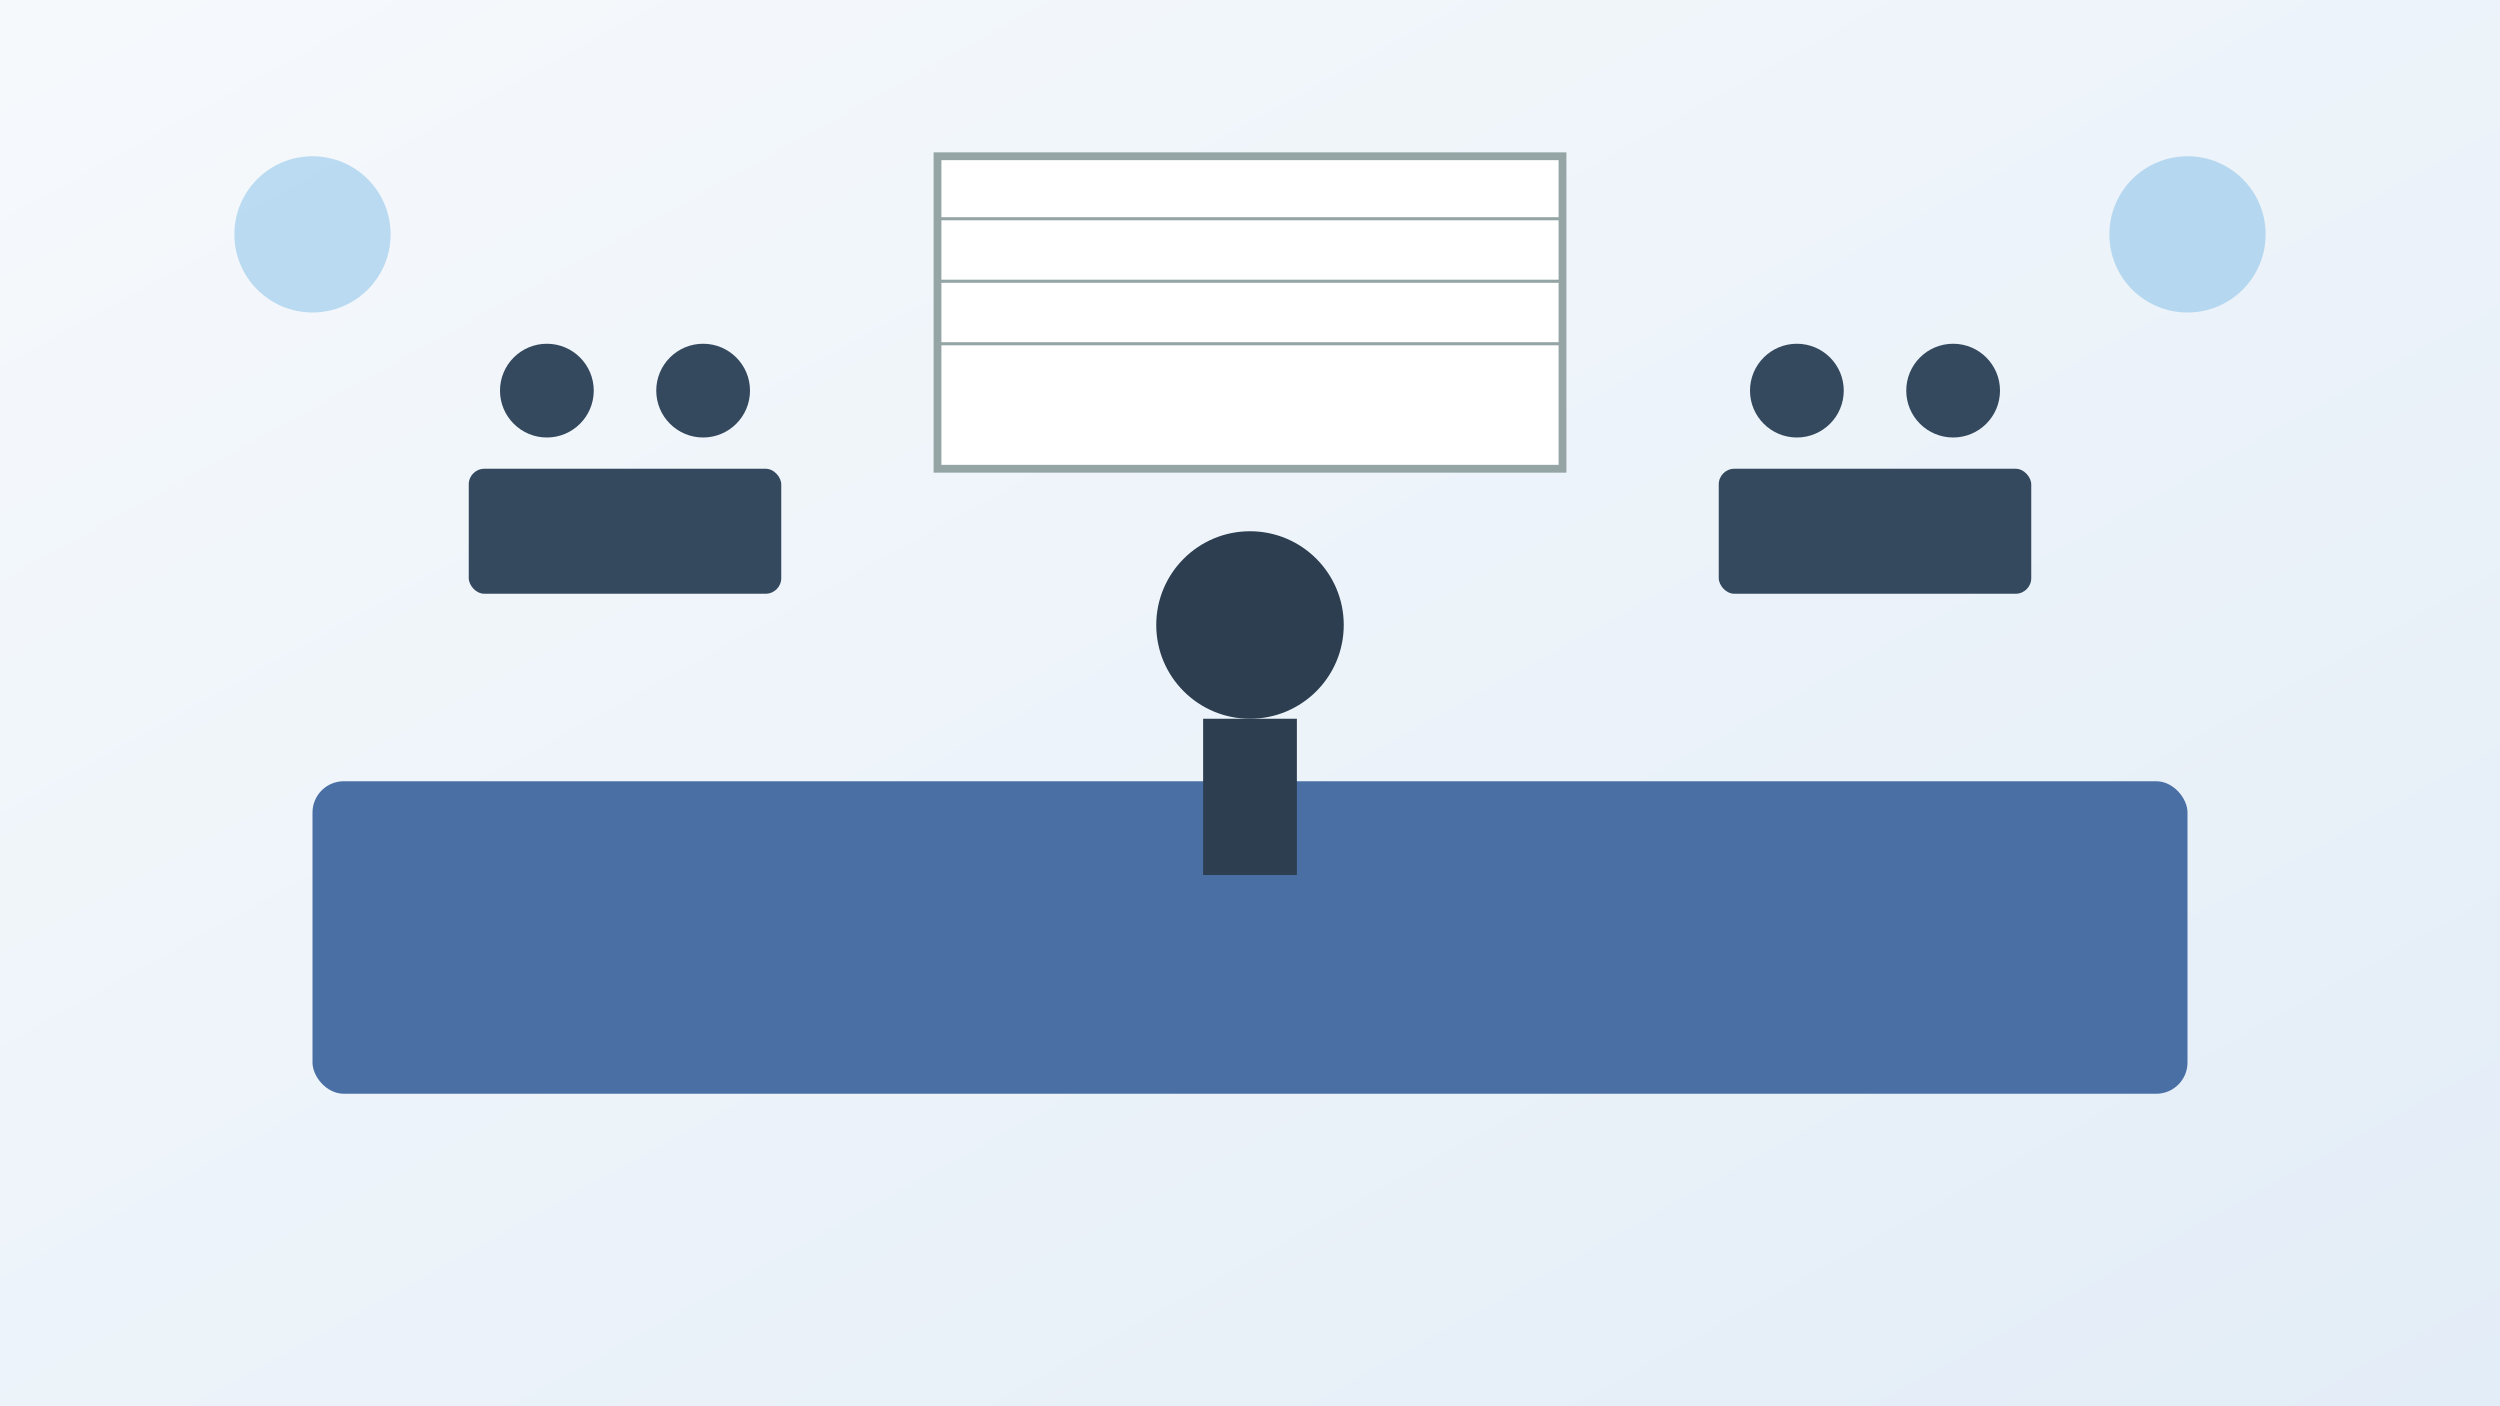 <svg width="1600" height="900" viewBox="0 0 1600 900" xmlns="http://www.w3.org/2000/svg">
    <rect x="0" y="0" width="1600" height="900" fill="#808080" stroke="none"/>
    <!-- 渐变背景 -->
    <defs>
        <linearGradient id="bgGradient" x1="0%" y1="0%" x2="100%" y2="100%">
            <stop offset="0%" style="stop-color:#f6f9fc"/>
            <stop offset="100%" style="stop-color:#e3edf7"/>
        </linearGradient>
    </defs>
    
    <!-- 背景 -->
    <rect width="100%" height="100%" fill="url(#bgGradient)"/>
    
    <!-- 答辩台 -->
    <rect x="200" y="500" width="1200" height="200" fill="#4a6fa5" rx="20"/>
    
    <!-- 答辩人 -->
    <circle cx="800" cy="400" r="60" fill="#2c3e50"/>
    <rect x="770" y="460" width="60" height="100" fill="#2c3e50"/>
    
    <!-- 评委席（左） -->
    <rect x="300" y="300" width="200" height="80" fill="#34495e" rx="10"/>
    <circle cx="350" cy="250" r="30" fill="#34495e"/>
    <circle cx="450" cy="250" r="30" fill="#34495e"/>
    
    <!-- 评委席（右） -->
    <rect x="1100" y="300" width="200" height="80" fill="#34495e" rx="10"/>
    <circle cx="1150" cy="250" r="30" fill="#34495e"/>
    <circle cx="1250" cy="250" r="30" fill="#34495e"/>
    
    <!-- 投影屏幕 -->
    <rect x="600" y="100" width="400" height="200" fill="#fff" stroke="#95a5a6" stroke-width="5"/>
    <line x1="600" y1="140" x2="1000" y2="140" stroke="#95a5a6" stroke-width="2"/>
    <line x1="600" y1="180" x2="1000" y2="180" stroke="#95a5a6" stroke-width="2"/>
    <line x1="600" y1="220" x2="1000" y2="220" stroke="#95a5a6" stroke-width="2"/>
    
    <!-- 装饰元素 -->
    <circle cx="200" cy="150" r="50" fill="#3498db" opacity="0.3"/>
    <circle cx="1400" cy="150" r="50" fill="#3498db" opacity="0.3"/>
</svg>